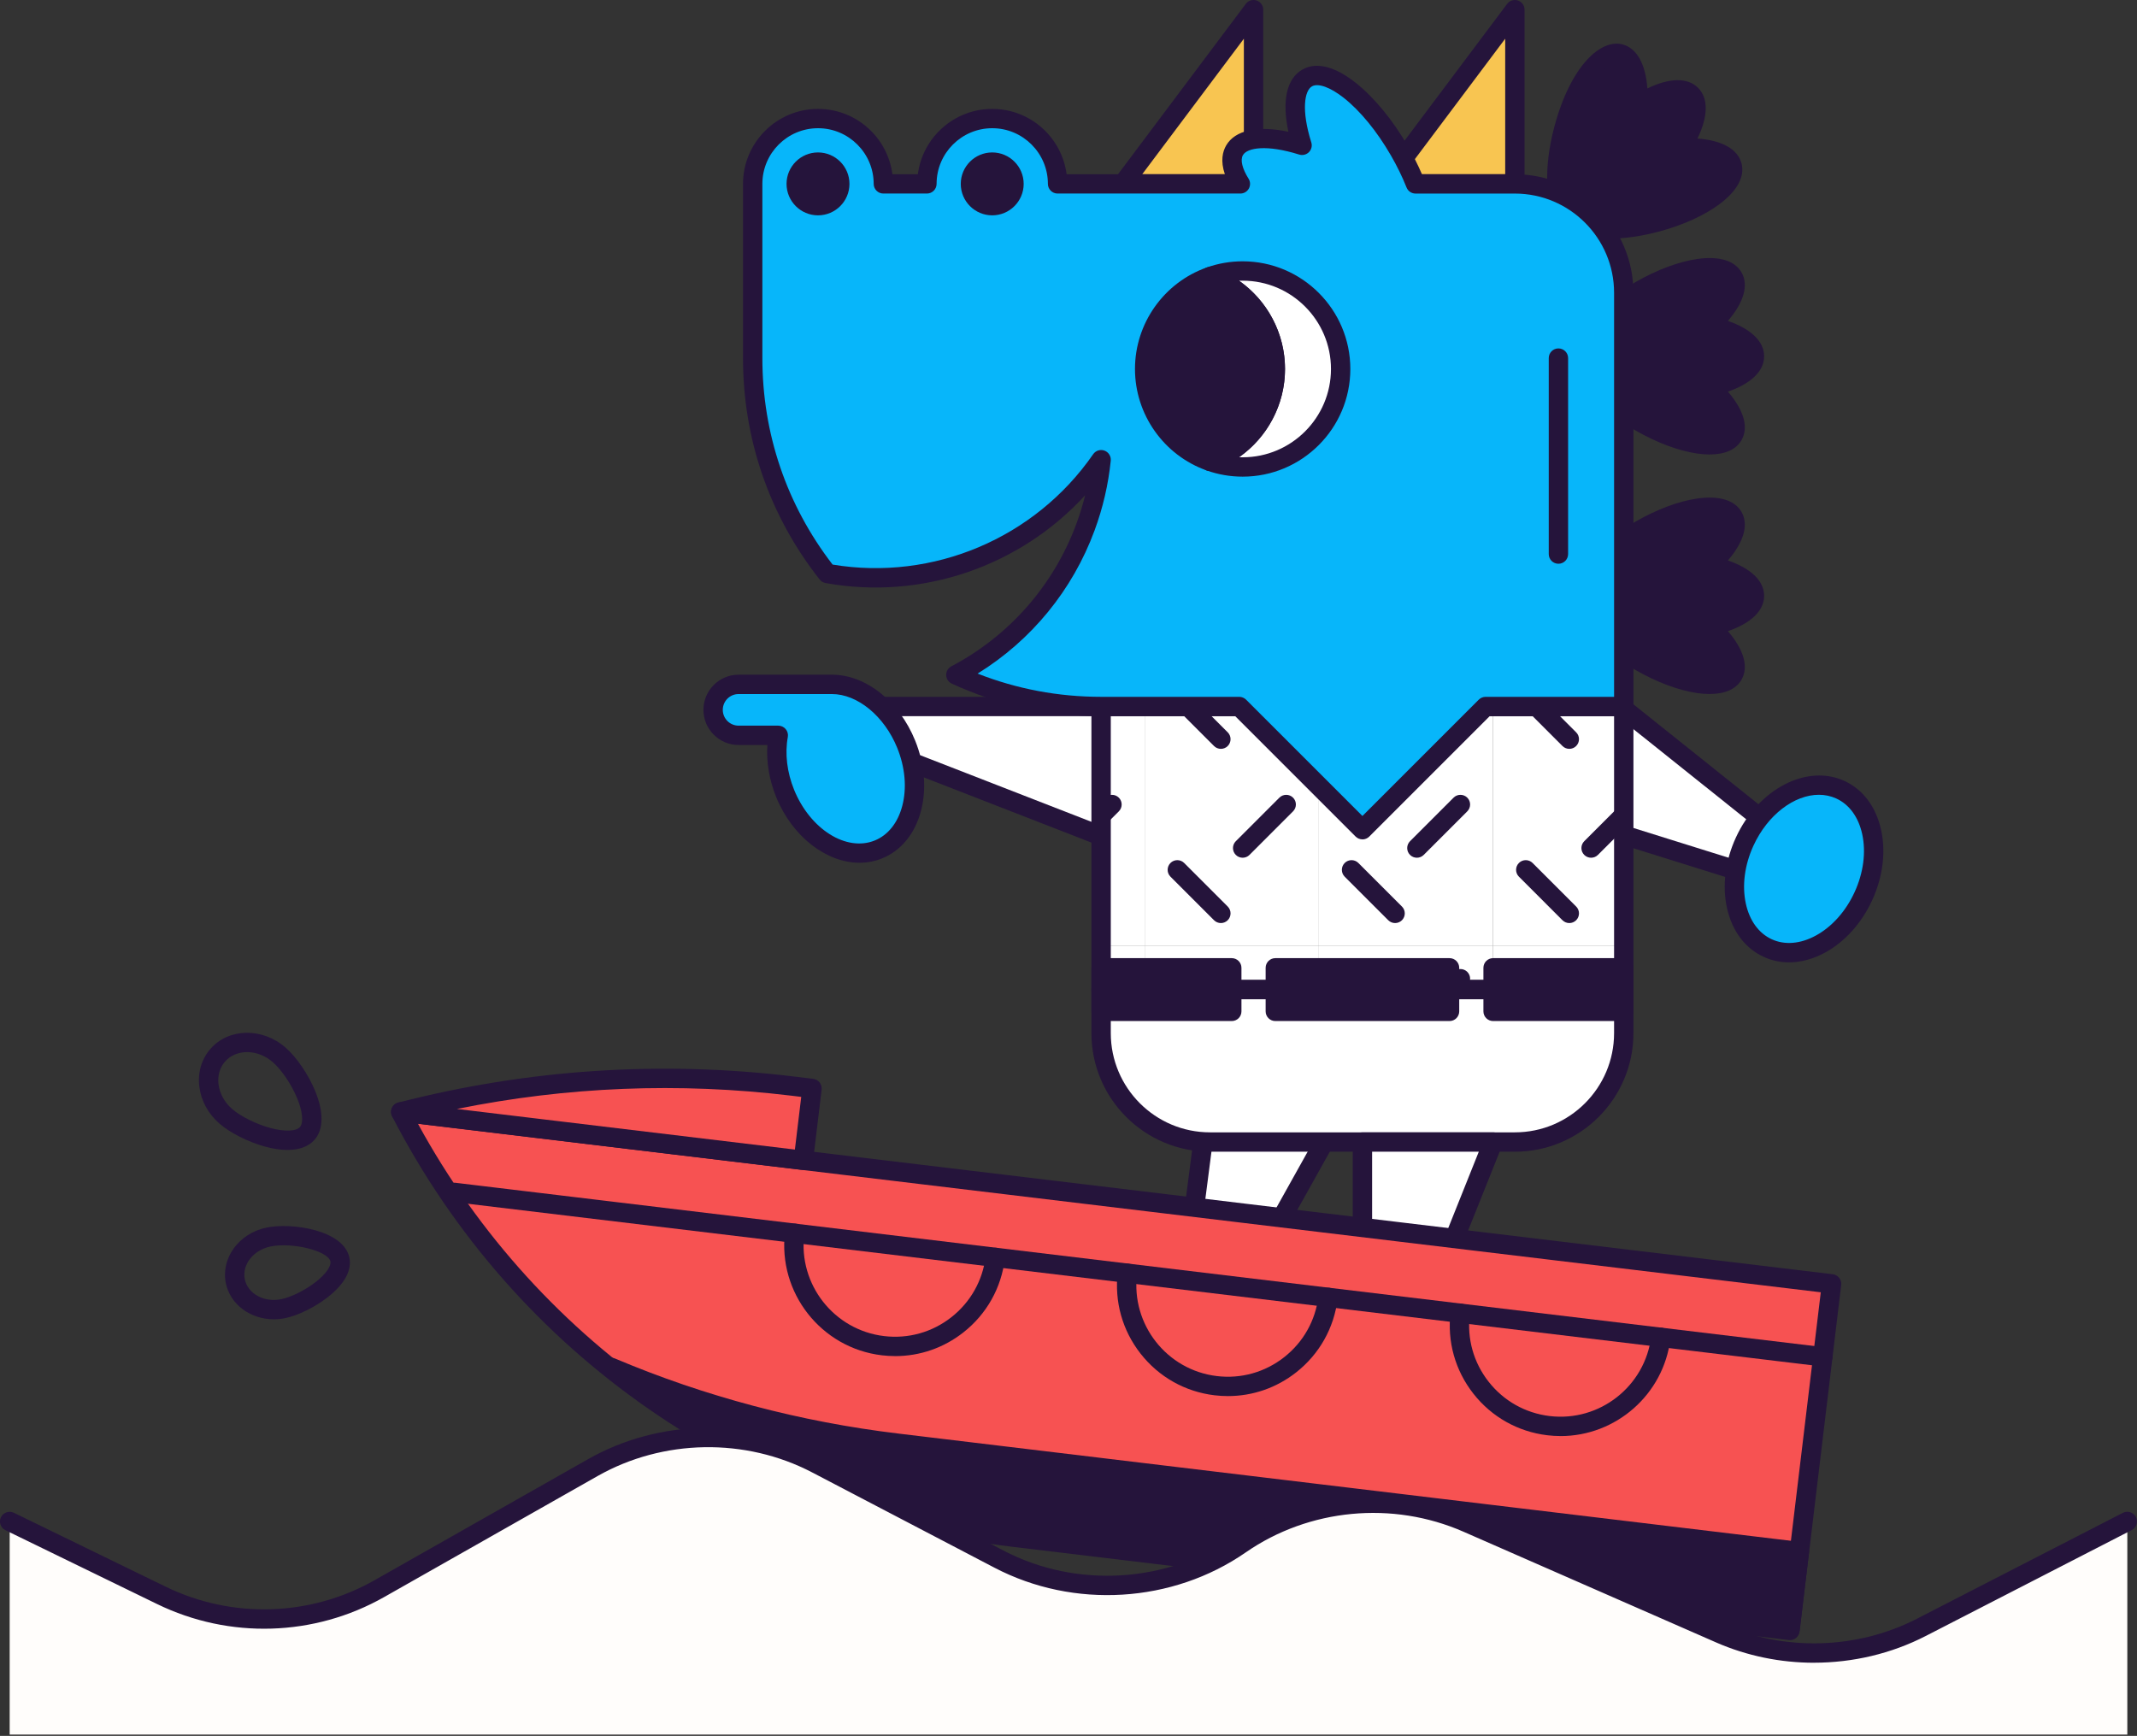 <svg width="437" height="355" viewBox="0 0 437 355" fill="none" xmlns="http://www.w3.org/2000/svg">
<rect x="0" y="0" width="437" height="355" fill="#333333" stroke="none"/>
<g clip-path="url(#clip0_59_729)">
<path d="M271.081 233.01L249.378 271.897L241.6 267.558L247.746 219.992L271.081 233.01Z" fill="white"/>
<path d="M249.373 273.876C249.047 273.876 248.715 273.797 248.409 273.624L240.63 269.285C239.923 268.889 239.527 268.107 239.631 267.3L245.776 219.735C245.86 219.081 246.261 218.517 246.85 218.22C247.439 217.924 248.131 217.938 248.705 218.26L272.036 231.283C272.496 231.541 272.832 231.966 272.976 232.471C273.119 232.976 273.055 233.52 272.798 233.975L251.095 272.862C250.734 273.51 250.061 273.876 249.364 273.876H249.373ZM243.733 266.479L248.611 269.201L268.384 233.772L249.334 223.139L243.733 266.479Z" fill="#25143B"/>
<path d="M225.791 144.484H180.006V153.391L225.791 171.204V144.484Z" fill="white"/>
<path d="M225.791 173.183C225.549 173.183 225.306 173.138 225.074 173.049L179.289 155.236C178.527 154.939 178.027 154.207 178.027 153.391V144.484C178.027 143.391 178.913 142.505 180.007 142.505H225.791C226.885 142.505 227.77 143.391 227.77 144.484V171.204C227.77 171.857 227.449 172.47 226.909 172.837C226.578 173.064 226.187 173.183 225.791 173.183ZM181.986 152.035L223.812 168.309V146.463H181.986V152.035Z" fill="#25143B"/>
<path d="M331.408 144.484L367.178 173.069L361.616 180.026L314.728 165.36L331.408 144.484Z" fill="white"/>
<path d="M361.616 182.005C361.418 182.005 361.22 181.976 361.027 181.916L314.139 167.25C313.516 167.057 313.026 166.567 312.838 165.939C312.645 165.316 312.779 164.633 313.184 164.123L329.864 143.247C330.547 142.396 331.789 142.252 332.645 142.935L368.415 171.52C368.826 171.847 369.088 172.327 369.147 172.847C369.207 173.366 369.053 173.891 368.727 174.301L363.165 181.258C362.784 181.738 362.21 182 361.621 182L361.616 182.005ZM318.078 164.336L360.914 177.735L364.392 173.381L331.715 147.27L318.078 164.336Z" fill="#25143B"/>
<mask id="mask0_59_729" style="mask-type:luminance" maskUnits="userSpaceOnUse" x="225" y="144" width="108" height="59">
<path d="M332.046 144.484H225.167V202.377H332.046V144.484Z" fill="white"/>
</mask>
<g mask="url(#mask0_59_729)">
<path d="M234.074 122.218H198.448V157.844H234.074V122.218Z" fill="white"/>
<path d="M234.074 157.844H198.448V193.47H234.074V157.844Z" fill="white"/>
<path d="M218.488 175.41C217.983 175.41 217.473 175.217 217.087 174.831C216.315 174.059 216.315 172.807 217.087 172.03L225.994 163.124C226.766 162.352 228.022 162.352 228.794 163.124C229.566 163.895 229.566 165.147 228.794 165.924L219.888 174.831C219.502 175.217 218.997 175.41 218.488 175.41Z" fill="#25143B"/>
<path d="M234.074 193.47H198.448V229.096H234.074V193.47Z" fill="white"/>
<path d="M218.488 211.036C217.983 211.036 217.473 210.843 217.087 210.457C216.315 209.685 216.315 208.433 217.087 207.656L225.994 198.75C226.766 197.978 228.022 197.978 228.794 198.75C229.566 199.522 229.566 200.773 228.794 201.55L219.888 210.457C219.502 210.843 218.997 211.036 218.488 211.036Z" fill="#25143B"/>
<path d="M269.7 122.218H234.074V157.844H269.7V122.218Z" fill="white"/>
<path d="M249.66 153.143C249.155 153.143 248.646 152.95 248.26 152.564L239.353 143.658C238.581 142.886 238.581 141.634 239.353 140.857C240.125 140.085 241.382 140.085 242.154 140.857L251.061 149.764C251.832 150.536 251.832 151.787 251.061 152.564C250.675 152.95 250.17 153.143 249.66 153.143Z" fill="#25143B"/>
<path d="M269.7 157.844H234.074V193.47H269.7V157.844Z" fill="white"/>
<path d="M254.114 175.41C253.609 175.41 253.099 175.217 252.713 174.831C251.941 174.059 251.941 172.807 252.713 172.03L261.62 163.124C262.392 162.352 263.648 162.352 264.42 163.124C265.192 163.895 265.192 165.147 264.42 165.924L255.514 174.831C255.128 175.217 254.623 175.41 254.114 175.41Z" fill="#25143B"/>
<path d="M249.66 188.769C249.155 188.769 248.646 188.576 248.26 188.191L239.353 179.284C238.581 178.512 238.581 177.26 239.353 176.483C240.125 175.711 241.382 175.711 242.154 176.483L251.061 185.39C251.832 186.162 251.832 187.414 251.061 188.191C250.675 188.576 250.17 188.769 249.66 188.769Z" fill="#25143B"/>
<path d="M269.7 193.47H234.074V229.096H269.7V193.47Z" fill="white"/>
<path d="M254.114 211.036C253.609 211.036 253.099 210.843 252.713 210.457C251.941 209.685 251.941 208.433 252.713 207.656L261.62 198.75C262.392 197.978 263.648 197.978 264.42 198.75C265.192 199.522 265.192 200.773 264.42 201.55L255.514 210.457C255.128 210.843 254.623 211.036 254.114 211.036Z" fill="#25143B"/>
<path d="M305.326 122.218H269.7V157.844H305.326V122.218Z" fill="white"/>
<path d="M285.287 153.143C284.782 153.143 284.272 152.95 283.886 152.564L274.98 143.658C274.208 142.886 274.208 141.634 274.98 140.857C275.752 140.085 277.009 140.085 277.78 140.857L286.687 149.764C287.459 150.536 287.459 151.787 286.687 152.564C286.301 152.95 285.796 153.143 285.287 153.143Z" fill="#25143B"/>
<path d="M305.326 157.844H269.7V193.47H305.326V157.844Z" fill="white"/>
<path d="M289.74 175.41C289.235 175.41 288.726 175.217 288.34 174.831C287.568 174.059 287.568 172.807 288.34 172.03L297.246 163.124C298.018 162.352 299.275 162.352 300.047 163.124C300.819 163.895 300.819 165.147 300.047 165.924L291.14 174.831C290.754 175.217 290.25 175.41 289.74 175.41Z" fill="#25143B"/>
<path d="M285.287 188.769C284.782 188.769 284.272 188.576 283.886 188.191L274.98 179.284C274.208 178.512 274.208 177.26 274.98 176.483C275.752 175.711 277.009 175.711 277.78 176.483L286.687 185.39C287.459 186.162 287.459 187.414 286.687 188.191C286.301 188.576 285.796 188.769 285.287 188.769Z" fill="#25143B"/>
<path d="M305.326 193.47H269.7V229.096H305.326V193.47Z" fill="white"/>
<path d="M289.74 211.036C289.235 211.036 288.726 210.843 288.34 210.457C287.568 209.685 287.568 208.433 288.34 207.656L297.246 198.75C298.018 197.978 299.275 197.978 300.047 198.75C300.819 199.522 300.819 200.773 300.047 201.55L291.14 210.457C290.754 210.843 290.25 211.036 289.74 211.036Z" fill="#25143B"/>
<path d="M340.952 122.218H305.326V157.844H340.952V122.218Z" fill="white"/>
<path d="M320.913 153.143C320.408 153.143 319.898 152.95 319.512 152.564L310.606 143.658C309.834 142.886 309.834 141.634 310.606 140.857C311.378 140.085 312.635 140.085 313.406 140.857L322.313 149.764C323.085 150.536 323.085 151.787 322.313 152.564C321.927 152.95 321.422 153.143 320.913 153.143Z" fill="#25143B"/>
<path d="M340.952 157.844H305.326V193.47H340.952V157.844Z" fill="white"/>
<path d="M325.366 175.41C324.861 175.41 324.352 175.217 323.966 174.831C323.194 174.059 323.194 172.807 323.966 172.03L332.872 163.124C333.644 162.352 334.901 162.352 335.673 163.124C336.445 163.895 336.445 165.147 335.673 165.924L326.766 174.831C326.38 175.217 325.876 175.41 325.366 175.41Z" fill="#25143B"/>
<path d="M320.913 188.769C320.408 188.769 319.898 188.576 319.512 188.191L310.606 179.284C309.834 178.512 309.834 177.26 310.606 176.483C311.378 175.711 312.635 175.711 313.406 176.483L322.313 185.39C323.085 186.162 323.085 187.414 322.313 188.191C321.927 188.576 321.422 188.769 320.913 188.769Z" fill="#25143B"/>
<path d="M340.952 193.47H305.326V229.096H340.952V193.47Z" fill="white"/>
<path d="M325.366 211.036C324.861 211.036 324.352 210.843 323.966 210.457C323.194 209.685 323.194 208.433 323.966 207.656L332.872 198.75C333.644 197.978 334.901 197.978 335.673 198.75C336.445 199.522 336.445 200.773 335.673 201.55L326.766 210.457C326.38 210.843 325.876 211.036 325.366 211.036Z" fill="#25143B"/>
</g>
<path d="M332.046 204.356H225.168C224.074 204.356 223.188 203.47 223.188 202.377V144.484C223.188 143.391 224.074 142.505 225.168 142.505H332.046C333.14 142.505 334.026 143.391 334.026 144.484V202.377C334.026 203.47 333.14 204.356 332.046 204.356ZM227.147 200.397H330.067V146.463H227.147V200.397Z" fill="#25143B"/>
<path d="M225.167 202.377V211.283C225.167 223.579 235.138 233.55 247.434 233.55H309.78C322.076 233.55 332.046 223.579 332.046 211.283V202.377H225.167Z" fill="white"/>
<path d="M309.78 235.529H247.434C234.064 235.529 223.188 224.653 223.188 211.283V202.377C223.188 201.283 224.074 200.397 225.168 200.397H332.046C333.14 200.397 334.026 201.283 334.026 202.377V211.283C334.026 224.653 323.15 235.529 309.78 235.529ZM227.147 204.356V211.283C227.147 222.471 236.246 231.57 247.434 231.57H309.78C320.968 231.57 330.067 222.471 330.067 211.283V204.356H227.147Z" fill="#25143B"/>
<path d="M278.607 233.55V278.082H287.513L305.327 233.55H278.607Z" fill="white"/>
<path d="M287.513 280.062H278.607C277.513 280.062 276.627 279.176 276.627 278.082V233.55C276.627 232.456 277.513 231.57 278.607 231.57H305.326C305.984 231.57 306.598 231.897 306.964 232.441C307.33 232.986 307.405 233.678 307.162 234.287L289.349 278.82C289.047 279.572 288.32 280.062 287.513 280.062ZM280.586 276.103H286.172L302.402 235.529H280.586V276.103Z" fill="#25143B"/>
<path d="M236.439 260.269C246.276 260.269 254.252 268.246 254.252 278.082H218.626C218.626 268.246 226.602 260.269 236.439 260.269Z" fill="#25143B"/>
<path d="M254.252 280.062H218.626C217.533 280.062 216.647 279.176 216.647 278.082C216.647 267.167 225.524 258.29 236.439 258.29C247.355 258.29 256.232 267.167 256.232 278.082C256.232 279.176 255.346 280.062 254.252 280.062ZM220.729 276.103H252.149C251.175 268.305 244.5 262.248 236.439 262.248C228.379 262.248 221.704 268.305 220.729 276.103Z" fill="#25143B"/>
<path d="M296.42 260.269C306.257 260.269 314.233 268.246 314.233 278.082H278.607C278.607 268.246 286.583 260.269 296.42 260.269Z" fill="#25143B"/>
<path d="M314.233 280.062H278.607C277.513 280.062 276.627 279.176 276.627 278.082C276.627 267.167 285.504 258.29 296.42 258.29C307.335 258.29 316.212 267.167 316.212 278.082C316.212 279.176 315.326 280.062 314.233 280.062ZM280.71 276.103H312.13C311.155 268.305 304.48 262.248 296.42 262.248C288.359 262.248 281.684 268.305 280.71 276.103Z" fill="#25143B"/>
<path d="M309.78 37.605V1.979L283.06 37.605H309.78Z" fill="#F8C551"/>
<path d="M309.78 39.585H283.06C282.313 39.585 281.625 39.159 281.289 38.491C280.952 37.818 281.027 37.017 281.477 36.418L308.196 0.792C308.706 0.109 309.597 -0.168 310.403 0.099C311.21 0.366 311.759 1.123 311.759 1.974V37.6C311.759 38.694 310.873 39.58 309.78 39.58V39.585ZM287.019 35.626H307.801V7.917L287.019 35.626Z" fill="#25143B"/>
<path d="M256.34 37.605V1.979L229.621 37.605H256.34Z" fill="#F8C551"/>
<path d="M256.34 39.585H229.621C228.874 39.585 228.186 39.159 227.849 38.491C227.513 37.818 227.587 37.017 228.037 36.418L254.757 0.792C255.267 0.109 256.157 -0.168 256.964 0.099C257.77 0.366 258.32 1.123 258.32 1.974V37.6C258.32 38.694 257.434 39.58 256.34 39.58V39.585ZM233.579 35.626H254.361V7.917L233.579 35.626Z" fill="#25143B"/>
<path d="M323.145 121.767C323.145 121.728 323.145 121.693 323.145 121.654C323.145 121.594 323.154 121.535 323.159 121.471C323.486 117.824 328.34 112.48 335.411 108.398C343.931 103.479 352.432 102.252 354.402 105.661C355.738 107.977 353.714 111.837 349.607 115.612C355.07 116.829 358.766 119.16 358.766 121.842C358.766 124.523 355.07 126.854 349.607 128.071C353.714 131.852 355.738 135.706 354.402 138.022C352.432 141.431 343.931 140.204 335.411 135.286C328.34 131.203 323.486 125.859 323.159 122.213C323.154 122.153 323.145 122.094 323.145 122.03C323.145 121.99 323.145 121.955 323.145 121.916C323.145 121.891 323.145 121.866 323.145 121.837C323.145 121.807 323.145 121.787 323.145 121.758V121.767Z" fill="#25143B"/>
<path d="M349.607 141.931C348.815 141.931 347.974 141.867 347.079 141.738C343.249 141.184 338.751 139.506 334.421 137.003C326.782 132.589 321.586 126.854 321.19 122.391C321.18 122.292 321.17 122.213 321.17 122.129C321.17 122.079 321.17 122.03 321.17 121.98C321.17 121.936 321.17 121.891 321.17 121.842C321.17 121.807 321.17 121.757 321.17 121.713C321.17 121.659 321.17 121.604 321.17 121.555C321.17 121.475 321.18 121.396 321.19 121.312C321.591 116.829 326.782 111.094 334.426 106.686C338.761 104.182 343.254 102.5 347.084 101.95C351.527 101.312 354.733 102.277 356.119 104.677C357.628 107.289 356.614 110.817 353.348 114.612C358.093 116.265 360.75 118.818 360.75 121.847C360.75 124.875 358.098 127.423 353.348 129.076C356.614 132.871 357.628 136.399 356.119 139.011C355.015 140.926 352.744 141.926 349.612 141.926L349.607 141.931ZM325.119 121.955L325.129 122.03C325.356 124.613 329.384 129.526 336.401 133.574C340.31 135.83 344.303 137.339 347.643 137.819C350.572 138.24 352.284 137.73 352.685 137.032C353.313 135.944 351.977 132.945 348.261 129.526C347.717 129.026 347.499 128.269 347.687 127.557C347.88 126.844 348.449 126.3 349.167 126.137C354.11 125.033 356.777 123.103 356.777 121.842C356.777 120.58 354.11 118.645 349.167 117.547C348.449 117.388 347.875 116.839 347.687 116.127C347.494 115.414 347.717 114.657 348.261 114.157C351.977 110.738 353.313 107.74 352.685 106.651C352.284 105.958 350.572 105.444 347.643 105.864C344.298 106.344 340.305 107.853 336.401 110.11C329.389 114.157 325.361 119.076 325.129 121.644L325.119 121.738V121.787C325.119 121.787 325.119 121.822 325.119 121.837C325.119 121.866 325.119 121.916 325.119 121.95V121.955Z" fill="#25143B"/>
<path d="M323.145 72.672C323.145 72.613 323.154 72.554 323.159 72.489C323.486 68.843 328.34 63.499 335.411 59.417C343.931 54.498 352.432 53.271 354.402 56.68C355.738 58.996 353.714 62.855 349.607 66.631C355.07 67.848 358.766 70.179 358.766 72.861C358.766 75.537 355.07 77.873 349.607 79.09C353.714 82.871 355.738 86.725 354.402 89.041C352.432 92.45 343.931 91.223 335.411 86.305C328.34 82.222 323.486 76.878 323.159 73.232C323.154 73.172 323.145 73.113 323.145 73.049C323.145 73.009 323.145 72.974 323.145 72.935C323.145 72.91 323.145 72.885 323.145 72.856C323.145 72.826 323.145 72.806 323.145 72.776C323.145 72.737 323.145 72.702 323.145 72.663V72.672Z" fill="#25143B"/>
<path d="M349.607 92.945C348.815 92.945 347.974 92.88 347.079 92.752C343.249 92.198 338.751 90.52 334.421 88.016C326.782 83.603 321.586 77.868 321.19 73.405C321.18 73.306 321.17 73.227 321.17 73.143C321.17 73.093 321.17 73.044 321.17 72.994C321.17 72.95 321.17 72.905 321.17 72.856C321.17 72.821 321.17 72.772 321.17 72.727C321.17 72.672 321.17 72.618 321.17 72.569C321.17 72.489 321.18 72.405 321.19 72.326C321.591 67.843 326.782 62.108 334.426 57.7C338.761 55.196 343.254 53.514 347.084 52.964C351.527 52.326 354.733 53.291 356.119 55.691C357.628 58.303 356.614 61.831 353.348 65.626C358.093 67.279 360.75 69.832 360.75 72.861C360.75 75.889 358.098 78.437 353.348 80.09C356.614 83.885 357.628 87.413 356.119 90.025C355.015 91.94 352.744 92.94 349.612 92.94L349.607 92.945ZM325.119 72.969L325.129 73.044C325.356 75.626 329.384 80.54 336.401 84.588C340.31 86.844 344.303 88.353 347.643 88.833C350.572 89.254 352.284 88.744 352.685 88.046C353.313 86.958 351.977 83.959 348.261 80.54C347.717 80.04 347.499 79.283 347.687 78.571C347.88 77.858 348.449 77.314 349.167 77.15C354.11 76.047 356.777 74.117 356.777 72.856C356.777 71.594 354.11 69.659 349.167 68.561C348.449 68.402 347.875 67.853 347.687 67.141C347.494 66.428 347.717 65.671 348.261 65.171C351.977 61.752 353.313 58.754 352.685 57.665C352.284 56.972 350.572 56.458 347.643 56.878C344.298 57.358 340.305 58.867 336.401 61.124C329.389 65.171 325.361 70.09 325.129 72.658L325.119 72.752V72.801C325.119 72.801 325.119 72.831 325.119 72.851C325.119 72.88 325.119 72.925 325.119 72.965V72.969Z" fill="#25143B"/>
<path d="M320.473 44.454C320.433 44.409 320.394 44.36 320.359 44.315C318.004 41.5 317.662 34.275 319.775 26.378C322.323 16.858 327.479 9.97 331.289 10.99C333.877 11.682 335.173 15.849 334.941 21.435C339.671 18.427 343.941 17.462 345.842 19.357C347.737 21.252 346.772 25.527 343.763 30.258C349.35 30.025 353.516 31.321 354.209 33.909C355.228 37.719 348.34 42.87 338.82 45.423C330.923 47.541 323.699 47.195 320.883 44.844C320.834 44.805 320.789 44.77 320.74 44.726C320.71 44.701 320.685 44.671 320.661 44.647C320.641 44.627 320.621 44.612 320.601 44.597C320.582 44.577 320.567 44.557 320.552 44.538C320.527 44.508 320.497 44.488 320.473 44.459V44.454Z" fill="#25143B"/>
<path d="M328.944 48.818C324.881 48.818 321.561 47.986 319.617 46.364C319.533 46.299 319.473 46.245 319.409 46.19C319.374 46.156 319.335 46.121 319.3 46.087C319.265 46.057 319.231 46.022 319.206 45.997C319.171 45.963 319.142 45.933 319.112 45.898C319.077 45.864 319.043 45.829 319.008 45.79C318.954 45.73 318.899 45.666 318.85 45.602C315.96 42.148 315.579 34.409 317.865 25.869C321.235 13.296 327.43 7.907 331.804 9.08C334.723 9.862 336.505 13.083 336.876 18.085C341.408 15.893 345.099 15.819 347.242 17.962C349.384 20.104 349.31 23.795 347.118 28.328C352.121 28.699 355.342 30.48 356.124 33.4C356.841 36.077 355.253 39.031 351.656 41.722C348.553 44.043 344.174 46.037 339.335 47.333C335.624 48.328 332.066 48.818 328.944 48.818ZM322.086 43.271L322.15 43.321C324.134 44.983 330.473 45.611 338.311 43.508C342.675 42.341 346.574 40.579 349.285 38.55C351.656 36.774 352.512 35.196 352.304 34.419C351.977 33.202 348.904 32.019 343.852 32.232C343.12 32.271 342.422 31.881 342.056 31.242C341.69 30.604 341.705 29.812 342.101 29.194C344.822 24.909 345.342 21.648 344.446 20.757C343.551 19.862 340.295 20.381 336.01 23.103C335.386 23.498 334.6 23.513 333.961 23.147C333.323 22.781 332.942 22.088 332.972 21.351C333.179 16.299 332.002 13.226 330.785 12.9C328.8 12.37 324.164 17.675 321.695 26.888C319.597 34.726 320.225 41.064 321.883 43.043L321.987 43.162C321.987 43.162 322.007 43.182 322.017 43.192C322.021 43.197 322.026 43.202 322.036 43.207C322.051 43.217 322.076 43.246 322.096 43.266L322.086 43.271ZM321.883 43.068L321.898 43.083C321.898 43.083 321.888 43.073 321.883 43.068Z" fill="#25143B"/>
<path d="M167.275 24.246C174.652 24.246 180.635 30.228 180.635 37.605H189.541C189.541 30.228 195.523 24.246 202.901 24.246C210.279 24.246 216.261 30.228 216.261 37.605H225.167H253.644C251.961 34.914 251.447 32.479 252.451 30.742C254.124 27.843 259.586 27.63 266.261 29.723C264.178 23.068 264.396 17.625 267.29 15.953C271.551 13.493 279.987 20.134 286.138 30.782C287.469 33.088 288.582 35.389 289.468 37.605H309.785C322.081 37.605 332.051 47.576 332.051 59.872V144.484H303.802L278.612 169.675L253.421 144.484H225.172C214.574 144.484 204.514 142.168 195.474 138.017C207.32 131.787 216.988 121.327 221.981 107.784C223.653 103.242 224.702 98.62 225.172 94.019C212.787 111.931 190.838 121.193 169.165 117.284C159.615 105.162 153.92 89.862 153.92 73.232V37.605C153.92 30.228 159.902 24.246 167.28 24.246H167.275Z" fill="#07B6FA"/>
<path d="M278.607 171.654C278.082 171.654 277.578 171.446 277.207 171.075L252.595 146.463H225.168C214.524 146.463 204.252 144.227 194.643 139.813C193.955 139.496 193.51 138.823 193.49 138.066C193.47 137.314 193.881 136.612 194.549 136.26C206.404 130.026 215.484 119.669 220.121 107.096C220.823 105.186 221.422 103.242 221.907 101.277C208.601 115.82 188.532 122.787 168.814 119.234C168.339 119.15 167.908 118.893 167.611 118.512C157.359 105.493 151.941 89.837 151.941 73.237V37.61C151.941 29.154 158.824 22.271 167.28 22.271C175.068 22.271 181.516 28.105 182.49 35.631H187.691C188.666 28.105 195.113 22.271 202.901 22.271C210.69 22.271 217.137 28.105 218.112 35.631H250.477C249.537 32.91 250.027 30.985 250.734 29.758C252.555 26.601 257.206 25.616 263.471 26.947C262.115 20.639 263.095 16.091 266.296 14.245C272.422 10.708 281.972 19.624 287.845 29.802C288.953 31.722 289.938 33.682 290.779 35.636H309.775C323.145 35.636 334.021 46.512 334.021 59.882V144.494C334.021 145.587 333.135 146.473 332.041 146.473H304.614L280.002 171.085C279.631 171.456 279.126 171.664 278.602 171.664L278.607 171.654ZM199.913 137.755C207.943 140.907 216.419 142.505 225.168 142.505H253.416C253.941 142.505 254.445 142.713 254.817 143.084L278.607 166.874L302.397 143.084C302.768 142.713 303.273 142.505 303.798 142.505H330.067V59.872C330.067 48.684 320.967 39.585 309.78 39.585H289.463C288.652 39.585 287.924 39.09 287.627 38.338C286.751 36.146 285.673 33.934 284.421 31.772C281.571 26.834 278.147 22.657 274.782 20.005C272.026 17.838 269.537 16.937 268.28 17.665C266.761 18.541 266.073 22.504 268.152 29.129C268.374 29.832 268.181 30.599 267.662 31.119C267.142 31.638 266.37 31.826 265.668 31.608C259.017 29.52 255.044 30.208 254.168 31.727C253.599 32.712 254.02 34.468 255.326 36.551C255.707 37.16 255.727 37.932 255.381 38.56C255.029 39.189 254.371 39.58 253.649 39.58H216.266C215.172 39.58 214.287 38.694 214.287 37.6C214.287 31.326 209.18 26.22 202.906 26.22C196.632 26.22 191.526 31.326 191.526 37.6C191.526 38.694 190.64 39.58 189.546 39.58H180.64C179.546 39.58 178.661 38.694 178.661 37.6C178.661 31.326 173.554 26.22 167.28 26.22C161.006 26.22 155.899 31.326 155.899 37.6V73.227C155.899 88.68 160.862 103.267 170.259 115.459C190.818 118.873 211.664 110.065 223.545 92.885C224.059 92.143 225.009 91.841 225.855 92.153C226.702 92.465 227.231 93.311 227.142 94.212C226.647 99.056 225.539 103.85 223.837 108.462C219.334 120.684 210.912 130.951 199.918 137.75L199.913 137.755Z" fill="#25143B"/>
<path d="M305.321 206.83H332.041V197.923H305.321V206.83Z" fill="#25143B"/>
<path d="M332.046 208.809H305.326C304.233 208.809 303.347 207.923 303.347 206.83V197.923C303.347 196.83 304.233 195.944 305.326 195.944H332.046C333.14 195.944 334.025 196.83 334.025 197.923V206.83C334.025 207.923 333.14 208.809 332.046 208.809ZM307.306 204.851H330.067V199.903H307.306V204.851Z" fill="#25143B"/>
<path d="M225.163 206.83H251.882V197.923H225.163V206.83Z" fill="#25143B"/>
<path d="M251.887 208.809H225.168C224.074 208.809 223.188 207.923 223.188 206.83V197.923C223.188 196.83 224.074 195.944 225.168 195.944H251.887C252.981 195.944 253.867 196.83 253.867 197.923V206.83C253.867 207.923 252.981 208.809 251.887 208.809ZM227.147 204.851H249.908V199.903H227.147V204.851Z" fill="#25143B"/>
<path d="M260.789 206.83H296.415V197.923H260.789V206.83Z" fill="#25143B"/>
<path d="M296.42 208.809H260.794C259.7 208.809 258.814 207.923 258.814 206.83V197.923C258.814 196.83 259.7 195.944 260.794 195.944H296.42C297.513 195.944 298.399 196.83 298.399 197.923V206.83C298.399 207.923 297.513 208.809 296.42 208.809ZM262.773 204.851H294.441V199.903H262.773V204.851Z" fill="#25143B"/>
<path d="M202.901 42.059C205.361 42.059 207.354 40.065 207.354 37.605C207.354 35.146 205.361 33.152 202.901 33.152C200.442 33.152 198.448 35.146 198.448 37.605C198.448 40.065 200.442 42.059 202.901 42.059Z" fill="#25143B"/>
<path d="M202.901 44.038C199.353 44.038 196.469 41.153 196.469 37.605C196.469 34.058 199.353 31.173 202.901 31.173C206.449 31.173 209.334 34.058 209.334 37.605C209.334 41.153 206.449 44.038 202.901 44.038ZM202.901 35.131C201.536 35.131 200.427 36.24 200.427 37.605C200.427 38.971 201.536 40.08 202.901 40.08C204.267 40.08 205.375 38.971 205.375 37.605C205.375 36.24 204.267 35.131 202.901 35.131Z" fill="#25143B"/>
<path d="M167.275 42.059C169.735 42.059 171.728 40.065 171.728 37.605C171.728 35.146 169.735 33.152 167.275 33.152C164.816 33.152 162.822 35.146 162.822 37.605C162.822 40.065 164.816 42.059 167.275 42.059Z" fill="#25143B"/>
<path d="M167.275 44.038C163.727 44.038 160.842 41.153 160.842 37.605C160.842 34.058 163.727 31.173 167.275 31.173C170.823 31.173 173.707 34.058 173.707 37.605C173.707 41.153 170.823 44.038 167.275 44.038ZM167.275 35.131C165.909 35.131 164.801 36.24 164.801 37.605C164.801 38.971 165.909 40.08 167.275 40.08C168.64 40.08 169.749 38.971 169.749 37.605C169.749 36.24 168.64 35.131 167.275 35.131Z" fill="#25143B"/>
<path d="M260.794 75.458C260.794 66.735 255.217 59.313 247.434 56.562C249.522 55.824 251.774 55.419 254.114 55.419C265.183 55.419 274.154 64.389 274.154 75.458C274.154 86.527 265.183 95.498 254.114 95.498C251.774 95.498 249.522 95.092 247.434 94.355C255.217 91.604 260.794 84.187 260.794 75.458Z" fill="white"/>
<path d="M254.114 97.477C251.605 97.477 249.136 97.052 246.776 96.221C245.984 95.938 245.455 95.191 245.455 94.355C245.455 93.519 245.984 92.767 246.776 92.49C253.975 89.941 258.814 83.098 258.814 75.458C258.814 67.819 253.975 60.975 246.776 58.427C245.984 58.15 245.455 57.398 245.455 56.562C245.455 55.725 245.984 54.973 246.776 54.696C249.136 53.86 251.605 53.439 254.114 53.439C266.256 53.439 276.133 63.316 276.133 75.458C276.133 87.601 266.256 97.477 254.114 97.477ZM253.372 93.504C253.619 93.514 253.866 93.519 254.114 93.519C264.074 93.519 272.174 85.419 272.174 75.458C272.174 65.498 264.074 57.398 254.114 57.398C253.866 57.398 253.619 57.403 253.372 57.413C259.156 61.465 262.773 68.165 262.773 75.458C262.773 82.752 259.156 89.451 253.372 93.504Z" fill="#25143B"/>
<path d="M234.074 75.458C234.074 66.735 239.651 59.313 247.434 56.562C255.217 59.313 260.794 66.73 260.794 75.458C260.794 84.182 255.217 91.604 247.434 94.355C239.651 91.604 234.074 84.187 234.074 75.458Z" fill="#25143B"/>
<path d="M247.434 96.334C247.211 96.334 246.988 96.295 246.776 96.22C237.993 93.118 232.095 84.771 232.095 75.458C232.095 66.146 237.993 57.803 246.776 54.696C247.201 54.543 247.666 54.543 248.097 54.696C256.88 57.798 262.778 66.146 262.778 75.458C262.778 84.771 256.88 93.113 248.097 96.22C247.884 96.295 247.661 96.334 247.439 96.334H247.434ZM247.434 58.679C240.6 61.401 236.053 68.056 236.053 75.458C236.053 82.861 240.6 89.516 247.434 92.237C254.267 89.516 258.814 82.861 258.814 75.458C258.814 68.056 254.267 61.401 247.434 58.679Z" fill="#25143B"/>
<path d="M318.686 115.29C317.593 115.29 316.707 114.405 316.707 113.311V73.232C316.707 72.138 317.593 71.252 318.686 71.252C319.78 71.252 320.665 72.138 320.665 73.232V113.311C320.665 114.405 319.78 115.29 318.686 115.29Z" fill="#25143B"/>
<path d="M185.306 152.188C182.278 144.731 176.009 139.942 170.086 139.961H151.036C148.156 139.961 145.825 142.297 145.825 145.172C145.825 148.047 148.161 150.382 151.036 150.382H159.155C158.492 154.004 158.898 158.175 160.551 162.243C164.252 171.357 172.797 176.493 179.631 173.717C186.464 170.941 189.007 161.303 185.306 152.188Z" fill="#07B6FA"/>
<path d="M175.776 176.439C169.061 176.439 162.045 171.184 158.715 162.985C157.309 159.526 156.696 155.83 156.919 152.356H151.035C147.072 152.356 143.846 149.13 143.846 145.167C143.846 141.204 147.072 137.977 151.035 137.977H170.085C170.13 137.977 170.174 137.977 170.219 137.977C177.092 138.027 183.881 143.415 187.137 151.436C189.086 156.241 189.512 161.352 188.334 165.825C187.102 170.511 184.272 173.96 180.377 175.543C178.893 176.147 177.344 176.434 175.776 176.434V176.439ZM151.035 141.936C149.254 141.936 147.804 143.386 147.804 145.167C147.804 146.948 149.254 148.398 151.035 148.398H159.155C159.744 148.398 160.298 148.66 160.674 149.111C161.05 149.561 161.209 150.155 161.1 150.734C160.481 154.113 160.936 157.938 162.381 161.496C165.667 169.586 173.069 174.242 178.883 171.882C181.6 170.778 183.594 168.274 184.504 164.821C185.469 161.164 185.098 156.943 183.47 152.926C180.838 146.448 175.355 141.936 170.125 141.936C170.11 141.936 170.1 141.936 170.08 141.936C170.036 141.936 169.991 141.936 169.947 141.936H151.03H151.035Z" fill="#25143B"/>
<path d="M381.076 183.282C385.174 174.339 383.059 164.597 376.351 161.523C369.644 158.449 360.884 163.208 356.785 172.151C352.687 181.095 354.802 190.837 361.51 193.911C368.217 196.984 376.977 192.226 381.076 183.282Z" fill="#07B6FA"/>
<path d="M365.852 196.805C364.051 196.805 362.299 196.434 360.666 195.682C356.841 193.93 354.169 190.358 353.14 185.622C352.155 181.095 352.804 176.008 354.966 171.298C359.513 161.377 369.464 156.171 377.153 159.694C380.978 161.446 383.65 165.019 384.679 169.754C385.664 174.281 385.016 179.368 382.853 184.079C380.696 188.789 377.262 192.604 373.195 194.816C370.76 196.137 368.261 196.805 365.852 196.805ZM371.948 162.535C366.95 162.535 361.483 166.582 358.563 172.95C356.757 176.889 356.208 181.095 357.009 184.786C357.767 188.275 359.652 190.862 362.314 192.085C364.976 193.307 368.172 193.04 371.304 191.337C374.625 189.531 377.45 186.37 379.256 182.431C381.062 178.492 381.611 174.286 380.81 170.595C380.053 167.112 378.167 164.519 375.505 163.297C374.377 162.782 373.175 162.535 371.948 162.535Z" fill="#25143B"/>
<path d="M366.02 333.437L207.082 314.342C153.529 307.909 106.656 275.336 81.945 227.394L374.54 262.55L366.025 333.437H366.02Z" fill="#F75252"/>
<path d="M366.025 335.416C365.946 335.416 365.867 335.416 365.787 335.401L206.85 316.306C152.579 309.785 105.231 276.885 80.189 228.305C79.852 227.651 79.907 226.87 80.323 226.266C80.743 225.662 81.456 225.346 82.183 225.43L374.778 260.586C375.298 260.65 375.773 260.917 376.099 261.328C376.426 261.739 376.569 262.263 376.51 262.788L367.994 333.674C367.876 334.679 367.019 335.416 366.03 335.416H366.025ZM85.463 229.809C110.323 275.396 155.603 306.158 207.315 312.373L364.288 331.235L372.334 264.277L85.463 229.809Z" fill="#25143B"/>
<path d="M124.979 279.636C148.284 298.266 176.617 310.413 207.117 314.075L366.054 333.169L367.959 317.296L183.465 295.129C162.965 292.664 143.252 287.365 124.979 279.631V279.636Z" fill="#25143B"/>
<path d="M366.054 335.154C365.975 335.154 365.896 335.154 365.817 335.139L206.88 316.044C176.449 312.387 147.7 300.334 123.742 281.185C122.97 280.566 122.772 279.473 123.277 278.627C123.781 277.781 124.835 277.434 125.751 277.815C144.123 285.589 163.618 290.759 183.703 293.169L368.197 315.336C369.281 315.465 370.057 316.455 369.924 317.538L368.019 333.412C367.955 333.931 367.687 334.406 367.277 334.733C366.925 335.01 366.495 335.154 366.054 335.154ZM138.245 286.831C158.967 300.463 182.584 309.137 207.35 312.11L364.323 330.972L365.758 319.033L183.228 297.103C167.819 295.252 152.748 291.808 138.245 286.836V286.831Z" fill="#25143B"/>
<path d="M166.048 222.585L161.951 222.09C135.187 218.874 108.051 220.67 81.945 227.394L164.281 237.285L166.048 222.58V222.585Z" fill="#F75252"/>
<path d="M164.281 239.27C164.202 239.27 164.123 239.27 164.044 239.255L81.707 229.364C80.762 229.25 80.03 228.478 79.971 227.528C79.911 226.578 80.53 225.717 81.45 225.479C107.903 218.671 135.063 216.87 162.188 220.13L166.285 220.625C166.805 220.69 167.28 220.957 167.606 221.367C167.933 221.778 168.076 222.303 168.017 222.827L166.25 237.533C166.186 238.052 165.919 238.527 165.508 238.854C165.157 239.131 164.726 239.275 164.286 239.275L164.281 239.27ZM93.434 226.786L162.549 235.088L163.846 224.316L161.713 224.059C138.828 221.308 115.914 222.228 93.434 226.786Z" fill="#25143B"/>
<path d="M372.749 279.453C372.67 279.453 372.591 279.453 372.512 279.438L92.658 245.811C91.574 245.682 90.797 244.693 90.931 243.609C91.065 242.525 92.049 241.749 93.133 241.882L372.987 275.509C374.07 275.638 374.847 276.628 374.714 277.711C374.595 278.716 373.739 279.453 372.749 279.453Z" fill="#25143B"/>
<path d="M251.105 285.504C250.195 285.504 249.28 285.45 248.359 285.341C242.352 284.619 236.989 281.6 233.253 276.845C229.517 272.09 227.854 266.162 228.577 260.155C228.705 259.072 229.69 258.295 230.779 258.429C231.862 258.557 232.639 259.547 232.506 260.63C231.278 270.858 238.602 280.185 248.829 281.412C253.782 282.011 258.676 280.636 262.6 277.553C266.524 274.47 269.013 270.042 269.611 265.084C269.74 264 270.73 263.223 271.813 263.357C272.897 263.486 273.674 264.475 273.54 265.559C272.818 271.566 269.799 276.929 265.044 280.665C261.016 283.832 256.148 285.504 251.101 285.504H251.105Z" fill="#25143B"/>
<path d="M319.127 293.679C318.231 293.679 317.321 293.624 316.41 293.515C310.403 292.793 305.039 289.775 301.304 285.02C297.568 280.264 295.905 274.337 296.628 268.33C296.756 267.246 297.746 266.469 298.83 266.603C299.913 266.731 300.69 267.721 300.556 268.805C299.963 273.763 301.333 278.651 304.416 282.575C307.499 286.499 311.927 288.988 316.88 289.587C327.113 290.819 336.435 283.491 337.662 273.263C337.791 272.179 338.78 271.402 339.864 271.536C340.948 271.665 341.724 272.654 341.591 273.738C340.21 285.222 330.413 293.684 319.122 293.684L319.127 293.679Z" fill="#25143B"/>
<path d="M183.055 277.325C182.144 277.325 181.229 277.271 180.308 277.162C167.913 275.673 159.037 264.376 160.526 251.976C160.655 250.893 161.639 250.116 162.728 250.249C163.811 250.378 164.588 251.368 164.455 252.451C163.228 262.684 170.551 272.006 180.778 273.233C185.731 273.832 190.625 272.456 194.549 269.374C198.473 266.291 200.962 261.863 201.56 256.91C201.689 255.826 202.674 255.054 203.762 255.183C204.846 255.311 205.623 256.296 205.489 257.385C204.767 263.391 201.748 268.755 196.993 272.491C192.966 275.658 188.097 277.33 183.05 277.33L183.055 277.325Z" fill="#25143B"/>
<path d="M435.021 311.715V354.733H1.979V311.715L32.994 326.816C47.125 333.699 63.944 333.184 77.586 325.445L101.802 311.715L121.223 300.7C135.28 292.724 152.668 292.432 167.012 299.928L189.561 311.715L204.281 319.409C219.962 327.603 239.156 326.435 253.634 316.395C256.33 314.525 259.195 312.961 262.169 311.715C268.072 309.226 274.426 307.964 280.804 307.964C287.182 307.964 293.461 309.201 299.423 311.715C299.641 311.799 299.854 311.893 300.066 311.987L351.724 334.624C364.901 340.399 380.131 339.938 392.897 333.372L435.021 311.715Z" fill="#FFFDFB"/>
<path d="M370.968 340.037C364.12 340.037 357.262 338.657 350.923 335.881L299.27 313.243C284.753 306.88 267.692 308.498 254.757 317.464C239.77 327.855 219.596 329.087 203.362 320.601L166.093 301.121C152.421 293.976 135.602 294.258 122.198 301.858L78.561 326.603C64.276 334.703 46.918 335.238 32.123 328.033L1.109 312.932C0.124 312.452 -0.282 311.269 0.193 310.284C0.673 309.3 1.856 308.894 2.84 309.369L33.855 324.471C47.477 331.106 63.459 330.611 76.606 323.154L120.244 298.409C134.801 290.151 153.074 289.844 167.923 297.607L205.192 317.088C220.136 324.901 238.711 323.768 252.501 314.203C266.558 304.456 285.089 302.694 300.859 309.607L352.512 332.244C365.065 337.746 379.825 337.296 391.987 331.042L434.106 309.384C435.075 308.884 436.273 309.265 436.773 310.24C437.272 311.21 436.891 312.407 435.917 312.907L393.798 334.565C386.728 338.202 378.85 340.027 370.963 340.032L370.968 340.037Z" fill="#25143B"/>
<path d="M58.798 235.173C57.452 235.173 55.948 234.955 54.31 234.514C50.792 233.569 47.076 231.699 44.844 229.749C42.588 227.78 41.138 225.133 40.772 222.298C40.391 219.373 41.197 216.602 43.038 214.495C46.774 210.219 53.662 210.101 58.392 214.232C60.624 216.182 62.979 219.611 64.389 222.971C66.225 227.345 66.2 230.932 64.325 233.084C63.118 234.465 61.222 235.168 58.803 235.168L58.798 235.173ZM50.52 215.163C48.783 215.163 47.145 215.806 46.012 217.102C44.928 218.344 44.458 220.007 44.691 221.788C44.933 223.663 45.913 225.43 47.442 226.766C49.228 228.324 52.4 229.903 55.334 230.69C58.199 231.457 60.554 231.377 61.336 230.482C62.118 229.586 61.88 227.241 60.733 224.505C59.555 221.704 57.566 218.775 55.785 217.216C54.216 215.845 52.311 215.158 50.52 215.158V215.163Z" fill="#25143B"/>
<path d="M55.998 269.804C51.262 269.804 47.101 266.821 46.185 262.432C45.127 257.325 48.847 252.219 54.483 251.051C59.649 249.977 70.273 251.531 71.445 257.182C71.99 259.809 70.441 262.625 66.962 265.326C64.355 267.35 60.965 269.013 58.328 269.562C57.541 269.725 56.76 269.804 55.992 269.804H55.998ZM55.29 254.92C51.792 255.648 49.446 258.656 50.06 261.62C50.678 264.589 54.018 266.41 57.526 265.682C59.585 265.252 62.4 263.852 64.538 262.194C66.863 260.388 67.739 258.775 67.571 257.978C67.121 255.816 59.778 253.985 55.29 254.915V254.92Z" fill="#25143B"/>
</g>
<defs>
<clipPath id="clip0_59_729">
<rect width="437" height="354.733" fill="white"/>
</clipPath>
</defs>
</svg>

